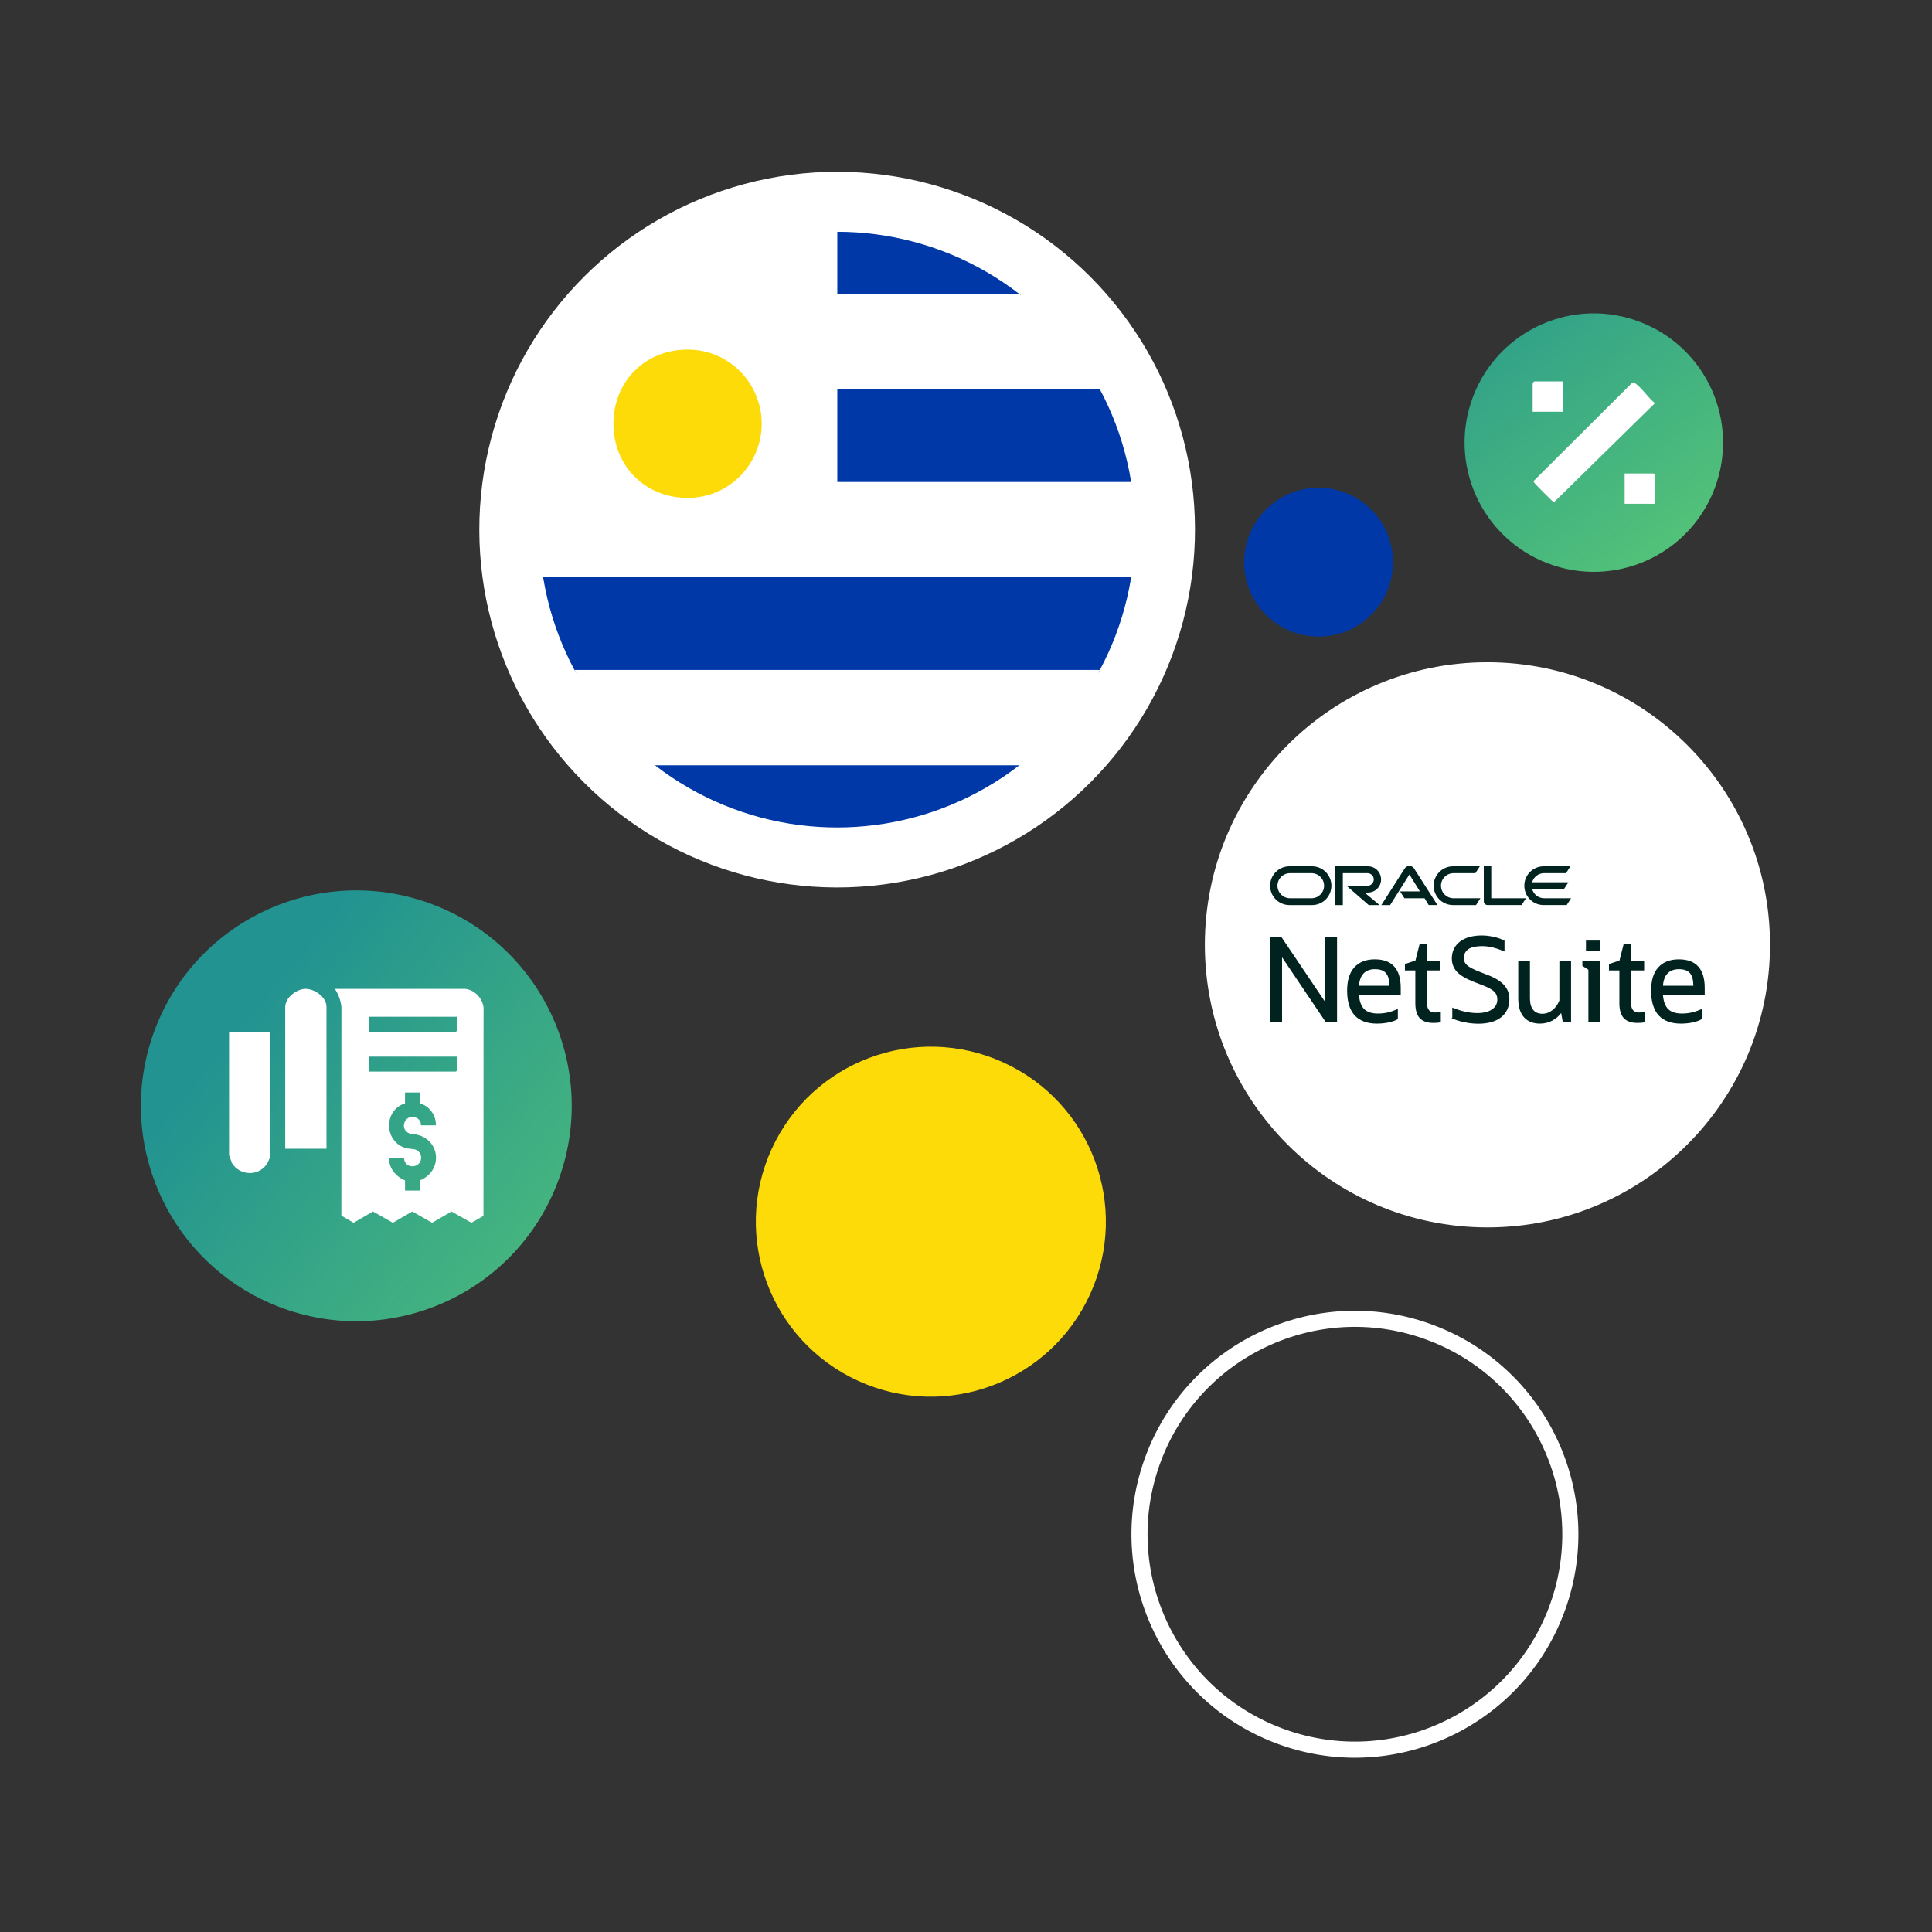 <svg xmlns="http://www.w3.org/2000/svg" xmlns:xlink="http://www.w3.org/1999/xlink" id="Capa_1" viewBox="0 0 1200 1199.996"><rect x="0" y="0" width="1200" height="1199.996" fill="#333333" stroke="none"/><defs><style> .st0 { fill: #0038a8; } .st1 { fill: #fff; } .st2, .st3 { fill: none; } .st4 { fill: #002320; } .st3 { stroke: #fff; stroke-miterlimit: 10; stroke-width: 10px; } .st5 { fill: #fcdb09; } .st6 { fill: url(#Degradado_sin_nombre_39); } .st7 { fill: url(#Degradado_sin_nombre_391); } .st8 { clip-path: url(#clippath); } </style><linearGradient id="Degradado_sin_nombre_39" data-name="Degradado sin nombre 39" x1="133.047" y1="614.82" x2="721.426" y2="1094.926" gradientTransform="translate(783.165 234.023) rotate(68.993)" gradientUnits="userSpaceOnUse"><stop offset=".033" stop-color="#229390"></stop><stop offset="1" stop-color="#93ff5a"></stop></linearGradient><clipPath id="clippath"><circle class="st2" cx="519.97" cy="328.967" r="185"></circle></clipPath><linearGradient id="Degradado_sin_nombre_391" data-name="Degradado sin nombre 39" x1="877.803" y1="127.611" x2="1236.813" y2="599.168" gradientTransform="translate(891.717 -747.792) rotate(68.993)" xlink:href="#Degradado_sin_nombre_39"></linearGradient></defs><circle class="st3" cx="841.563" cy="952.938" r="133.771" transform="translate(-349.723 1396.962) rotate(-68.993)"></circle><circle class="st5" cx="578.174" cy="758.821" r="108.689" transform="translate(-352.072 970.335) rotate(-65.505)"></circle><circle class="st6" cx="221.308" cy="686.84" r="133.771" transform="translate(-499.217 647.222) rotate(-68.993)"></circle><circle class="st0" cx="818.978" cy="349.187" r="46.224" transform="translate(19.389 740.742) rotate(-49.183)"></circle><g><circle class="st1" cx="923.868" cy="586.852" r="175.508"></circle><g><path class="st4" d="M959.128,557.916c-3.558,0-6.562-2.399-7.498-5.675h19.772l2.731-4.244h-22.509c.93-3.292,3.934-5.675,7.498-5.675h13.58l2.715-4.244h-16.605c-6.643,0-12.03,5.381-12.03,12.051s5.386,12.03,12.03,12.03h14.288l2.715-4.244h-16.687ZM902.495,562.16h14.288l2.715-4.244h-16.665c-4.325,0-7.808-3.498-7.808-7.786s3.477-7.786,7.808-7.786h13.564l2.753-4.266h-16.627c-6.649,0-12.051,5.381-12.051,12.051s5.403,12.03,12.051,12.03M814.62,557.916h-13.374c-4.309,0-7.786-3.498-7.786-7.786s3.477-7.786,7.786-7.786h13.357c4.309,0,7.808,3.477,7.808,7.786s-3.477,7.786-7.808,7.786M800.952,562.16h13.999c6.649,0,12.008-5.381,12.008-12.03s-5.365-12.051-12.03-12.051h-13.978c-6.665,0-12.051,5.381-12.051,12.051s5.381,12.03,12.051,12.03ZM849.675,554.379c4.516,0,8.14-3.645,8.14-8.14s-3.624-8.156-8.14-8.156h-20.251v24.081h4.636v-19.816h15.321c2.155,0,3.896,1.741,3.896,3.89s-1.741,3.912-3.896,3.912h-13.042l13.831,12.03h6.709l-9.277-7.786h2.111M926.244,557.921v-19.837h-4.636v21.78c0,.598.25,1.181.686,1.594.435.457,1.055.702,1.676.702h21.1l2.753-4.244h-21.573l-.005.005ZM869.594,553.677h12.34l-6.524-10.517-11.97,19.005h-5.468l14.576-22.819c.62-.93,1.698-1.491,2.856-1.491s2.193.539,2.818,1.447l14.62,22.857h-5.446l-2.568-4.244h-12.509l-2.731-4.244.005.005Z"></path><g><polygon class="st4" points="823.068 622.294 795.954 582.079 795.837 581.905 788.904 581.905 788.904 634.984 796.308 634.984 796.308 594.595 823.421 634.81 823.538 634.984 830.472 634.984 830.472 581.905 823.068 581.905 823.068 622.294"></polygon><path class="st4" d="M853.953,595.859c-5.506,0-9.815,1.69-12.81,5.025-3.012,3.416-4.414,8.047-4.414,14.575,0,6.588,1.558,11.685,4.636,15.152,3.132,3.426,7.778,5.164,13.812,5.164,2.648,0,5.121-.245,7.349-.727,2.291-.49,4.148-1.161,5.517-1.992l.426-.264-.24-.239v-5.912l-.556.251c-1.975.893-3.934,1.562-5.821,1.989-1.883.424-3.911.639-6.028.639-3.761,0-6.62-.931-8.497-2.764-1.824-1.824-2.913-4.718-3.236-8.606h25.935v-4.564c0-11.763-5.407-17.727-16.072-17.727ZM860.854,604.421c1.367,1.587,2.083,4.221,2.131,7.835h-18.891c.236-3.286,1.158-5.82,2.744-7.538,1.689-1.824,4.083-2.749,7.119-2.749h.003c3.219,0,5.538.823,6.895,2.452Z"></path><path class="st4" d="M892.903,628.802c-.517.048-1.062.072-1.62.072-3.315,0-4.927-1.895-4.927-5.793v-20.319h8.128v-6.11h-8.128v-10.357h-4.585l-2.611,10.302-6.537,2.179v3.986h6.473l-.003,20.396c0,4.111.905,7.2,2.693,9.187,1.848,1.992,4.704,3.002,8.49,3.002.771,0,1.506-.025,2.183-.074.728-.049,1.45-.149,2.143-.297l.311-.067v-6.366l-.434.045c-.485.049-1.019.123-1.575.216Z"></path><path class="st4" d="M923.942,605.525l-5.535-2.155c-3.444-1.37-5.872-2.677-7.218-3.885-1.316-1.18-1.955-2.567-1.955-4.239,0-5.107,3.706-7.59,11.33-7.59,4.051,0,8.548,1.054,13.367,3.132l.55.237v-6.731l-.206-.112c-1.798-.974-3.988-1.737-6.499-2.268-2.508-.579-4.982-.872-7.355-.872-5.723,0-10.303,1.286-13.618,3.822-3.349,2.562-5.047,6.103-5.047,10.527,0,3.103,1.05,5.854,3.129,8.18,2.092,2.238,5.529,4.303,10.216,6.138l5.541,2.157c3.583,1.37,6.078,2.721,7.418,4.017,1.304,1.255,1.966,2.877,1.966,4.821,0,2.672-1.073,4.707-3.284,6.224-2.177,1.527-5.272,2.301-9.195,2.301-4.724,0-9.755-1.079-14.953-3.206l-.543-.222v6.242l-.511.255.728.348c1.229.587,2.725,1.127,4.45,1.604,1.738.484,3.618.875,5.589,1.162,2.015.289,3.969.436,5.809.436,6.057,0,10.833-1.335,14.199-3.968,3.441-2.704,5.186-6.512,5.186-11.316,0-3.346-1.075-6.242-3.187-8.6-2.043-2.386-5.532-4.553-10.369-6.441Z"></path><path class="st4" d="M968.553,621.426c-.979,2.481-2.453,4.506-4.383,6.02-1.886,1.473-3.934,2.22-6.086,2.22-2.55,0-4.503-.821-5.808-2.442-1.326-1.647-1.998-4.056-1.998-7.162v-23.411h-7.261v23.627c0,4.965,1.17,8.827,3.481,11.481,2.371,2.665,5.737,4.016,10.005,4.016,2.782,0,5.386-.645,7.737-1.917,2.125-1.125,3.946-2.694,5.421-4.673l1.044,5.798h5.11v-38.332h-7.261v24.774Z"></path><polygon class="st4" points="982.835 599.926 986.576 602.298 986.576 634.984 993.837 634.984 993.837 596.652 982.835 596.652 982.835 599.926"></polygon><rect class="st4" x="985.065" y="584.218" width="8.701" height="6.613"></rect><path class="st4" d="M1019.633,628.802c-.517.048-1.062.072-1.62.072-3.315,0-4.927-1.895-4.927-5.793v-20.319h8.126v-6.11h-8.126v-10.357h-4.585l-2.611,10.302-6.539,2.179v3.986h6.474v20.396c0,4.111.905,7.2,2.693,9.187,1.848,1.992,4.704,3.002,8.49,3.002.771,0,1.506-.025,2.183-.074.728-.049,1.45-.149,2.143-.297l.311-.067v-6.366l-.434.044c-.488.049-1.024.123-1.578.216Z"></path><path class="st4" d="M1058.836,613.586c0-11.763-5.407-17.727-16.072-17.727-5.507,0-9.815,1.69-12.808,5.025-3.013,3.415-4.416,8.046-4.416,14.575,0,6.59,1.558,11.687,4.633,15.152,3.132,3.426,7.778,5.164,13.812,5.164,2.648,0,5.121-.245,7.349-.727,2.293-.49,4.149-1.161,5.517-1.993l.189-.118v-6.297l-.556.251c-1.975.893-3.934,1.562-5.821,1.989-1.883.424-3.911.639-6.028.639-3.761,0-6.62-.931-8.497-2.764-1.824-1.824-2.911-4.719-3.235-8.606h25.934v-4.564ZM1032.9,612.257c.232-3.28,1.155-5.815,2.745-7.538,1.689-1.824,4.083-2.749,7.119-2.749h.003c3.219,0,5.538.823,6.895,2.452,1.367,1.587,2.083,4.221,2.131,7.835h-18.893Z"></path></g></g></g><g><circle class="st1" cx="519.97" cy="328.967" r="222.258" transform="translate(-80.319 464.027) rotate(-45)"></circle><g class="st8"><g><rect class="st0" x="519.97" y="124.234" width="185" height="59.2"></rect><rect class="st1" x="334.97" y="182.612" width="370" height="59.2"></rect><rect class="st0" x="519.97" y="241.812" width="185" height="59.2"></rect><rect class="st1" x="334.97" y="299.367" width="370" height="59.2"></rect><rect class="st0" x="334.97" y="358.567" width="370" height="59.2"></rect><rect class="st1" x="334.97" y="416.123" width="370" height="59.2"></rect><rect class="st0" x="334.97" y="475.323" width="370" height="59.2"></rect><rect class="st1" x="334.97" y="123.412" width="185" height="231.867"></rect><path class="st5" d="M473.103,263.19c0,24.667-19.733,46.044-46.044,46.044s-46.044-19.733-46.044-46.044,19.733-46.044,46.044-46.044,46.044,21.378,46.044,46.044Z"></path></g></g></g><g><path class="st1" d="M142.274,640.813h25.625v76.87c0,.801-1.302,3.866-1.793,4.7-4.927,8.388-17.074,8.207-22.039,0l-1.793-4.854v-76.716Z"></path><path class="st1" d="M289.077,614.21c5.864.66,10.576,5.824,11.266,11.603l-.062,129.392-7.499,4.277-12.332-7.001-12.058,7.001-12.332-7.001-12.058,7.001-12.332-7.001-12.061,7.009-7.574-4.428.025-129.573c-.372-4.078-1.848-7.859-4.025-11.279h81.043ZM283.674,631.533h-54.646v9.28h54.183l.463-.464v-8.816ZM283.674,656.28h-54.646v9.28h54.183l.463-.464v-8.816ZM260.828,678.552h-9.262v6.805c-13.139,3.988-13.21,23.166-.166,27.543,2.237.751,4.3.571,6.363,1.048,1.308.303,3.193,1.94,3.537,3.262,2.178,8.359-10.128,10.074-10.352,1.865h-9.262c-.336,6.435,4.175,11.733,9.879,14.075v6.341h9.262v-6.341c14.387-5.775,12.996-25.509-2.661-28.577-.733-.144-1.554.029-2.354-.116-8.273-1.494-5.207-12.874,2.32-10.367,2.109.702,3.441,2.638,3.313,4.878h9.262c.332-5.996-4.077-12.153-9.879-13.611v-6.805Z"></path><path class="st1" d="M202.786,713.507h-25.625v-88.006c0-5.826,6.939-11.177,12.494-11.309,5.604-.133,13.131,5.073,13.131,11v88.316Z"></path></g><circle class="st7" cx="989.949" cy="274.914" r="80.263" transform="translate(378.431 1100.519) rotate(-68.993)"></circle><g><path class="st1" d="M1013.938,237.606c.873-.23,1.152.098,1.786.524,3.886,2.612,8.197,9.275,12.205,12.286l-62.779,61.597c-.774-.395-11.89-11.519-12.288-12.292-.249-.484-.419-.773,0-1.246l61.075-60.87Z"></path><polygon class="st1" points="970.797 236.911 970.797 255.756 951.958 255.756 951.958 237.853 952.9 236.911 970.797 236.911"></polygon><polygon class="st1" points="1027.941 312.918 1009.102 312.918 1009.102 294.073 1026.999 294.073 1027.941 295.016 1027.941 312.918"></polygon></g></svg>